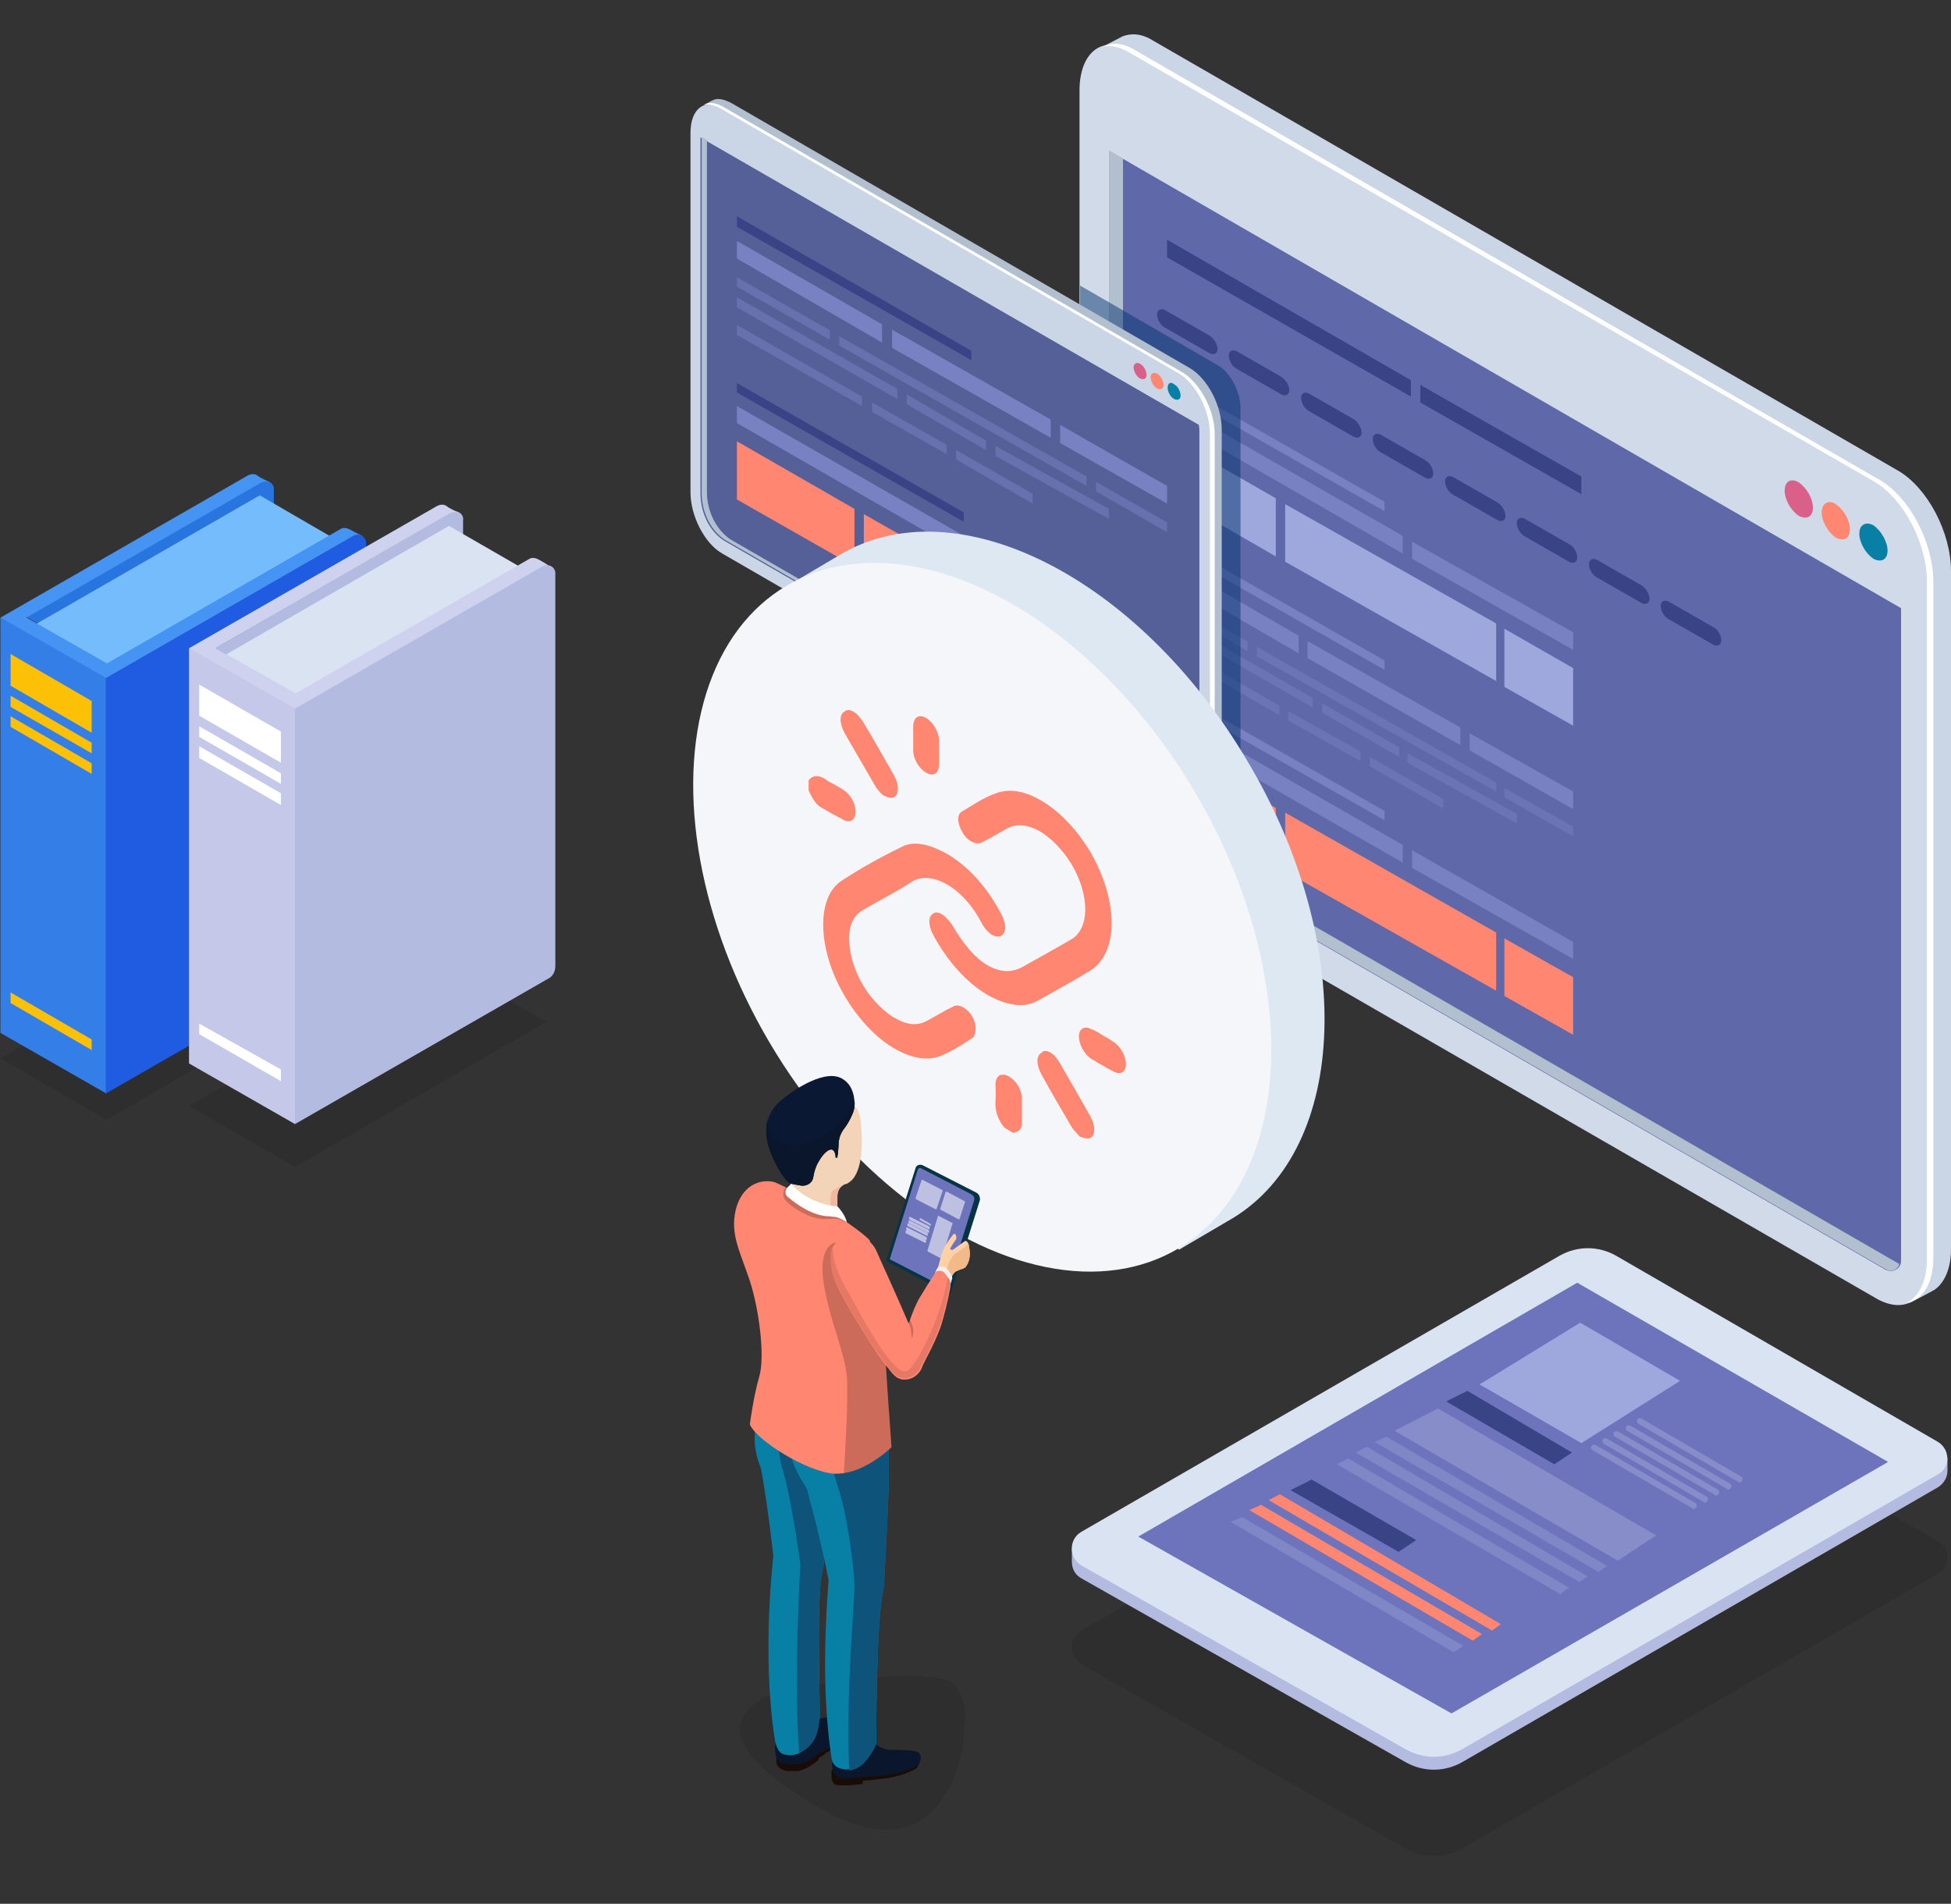 <?xml version="1.0" encoding="utf-8"?>
<!-- Generator: Adobe Illustrator 25.0.0, SVG Export Plug-In . SVG Version: 6.00 Build 0)  -->
<svg version="1.1" id="Layer_1" xmlns="http://www.w3.org/2000/svg" xmlns:xlink="http://www.w3.org/1999/xlink" x="0px" y="0px"
	 viewBox="0 0 332 324" style="enable-background:new 0 0 332 324;" xml:space="preserve">
<rect x="0" y="0" width="332" height="324" fill="#333333" stroke="none"/>
<style type="text/css">
	.st0{opacity:0.1;enable-background:new    ;}
	.st1{fill:#B4BBE1;}
	.st2{fill:#DAE3F2;}
	.st3{fill:#6E74BC;}
	.st4{fill:#9EA8DD;}
	.st5{opacity:0.35;}
	.st6{fill:#394486;}
	.st7{opacity:0.35;fill:#B4BBE1;enable-background:new    ;}
	.st8{opacity:0.35;fill:#9EA8DD;enable-background:new    ;}
	.st9{fill:#FF8671;}
	.st10{fill:#FFFFFF;}
	.st11{fill:#D1DAE8;}
	.st12{fill:#CAD5E5;}
	.st13{fill:#5F69AA;}
	.st14{fill:#B2BFCE;}
	.st15{fill:#0880A5;}
	.st16{fill:#D96088;}
	.st17{fill:#7881C1;}
	.st18{opacity:0.5;}
	.st19{opacity:0.5;fill:#03336E;enable-background:new    ;}
	.st20{fill:#556099;}
	.st21{fill:#2875DF;}
	.st22{fill:#75BCFC;}
	.st23{fill:#4594F4;}
	.st24{fill:#347EE8;}
	.st25{fill:#FCC106;}
	.st26{fill:#205CE2;}
	.st27{fill:#CED2EF;}
	.st28{fill:#C5C8E8;}
	.st29{fill:#DDE8F2;}
	.st30{fill:#F4F6F9;}
	.st31{opacity:0.1;}
	.st32{fill:#190B05;}
	.st33{fill:#0A162B;}
	.st34{fill:#F4D4B8;}
	.st35{fill:#F0B89F;}
	.st36{fill:#063444;}
	.st37{opacity:0.55;fill:#FFFFFF;enable-background:new    ;}
	.st38{fill:#FFD1A4;}
	.st39{fill:#F2BA88;}
	.st40{fill:#EFEFEF;}
	.st41{fill:#0E547A;}
	.st42{opacity:0.2;enable-background:new    ;}
	.st43{fill:#CCCCCC;}
	.st44{fill:#0B1833;}
	.st45{fill:none;stroke:#381E1E;stroke-width:0.698;stroke-miterlimit:10;}
	.st46{fill:#474747;}
</style>
<g>
	<path class="st0" d="M275,230.6l54.8,31.7c2.1,1.3,2.1,4.4,0,5.5l-81,46.8c-3,1.7-6.6,1.7-9.6,0L184,283.2c-2.1-1.3-2.2-4.4,0-5.7
		l81.4-47C268.4,228.8,272,228.8,275,230.6z"/>
	<path class="st1" d="M275,215.9l56.4,32.2c0,0,0,1.2,0,2.2s-0.5,2.1-1.6,2.8l-81,46.8c-3,1.7-6.6,1.7-9.6,0L184,268.6
		c-1.1-0.6-1.6-1.7-1.6-2.8s0-2.2,0-2.2l83.1-47.7C268.4,214.2,272,214.2,275,215.9z"/>
	<path class="st2" d="M275,213.7l54.8,31.7c2.1,1.3,2.1,4.4,0,5.5l-81,46.8c-3,1.7-6.6,1.7-9.6,0L184,266.4c-2.1-1.3-2.2-4.4,0-5.7
		l81.4-47C268.4,212,272,212,275,213.7z"/>
	<polygon class="st3" points="268.4,218.3 321.3,248.8 247,291.6 193.7,261.5 	"/>
	<g>
		<path class="st4" d="M251.8,235.6l17.4,9.9c5.5-4.3,4.6-7.6,0.9-10.1C264,231.4,257.3,232.4,251.8,235.6z"/>
	</g>
	<g class="st5">
		<g>
			<g>
				<path class="st1" d="M288.2,256.8c-0.1,0-0.2,0-0.2-0.1l-17-9.9c-0.2-0.1-0.3-0.4-0.2-0.7c0.1-0.2,0.4-0.3,0.7-0.2l17,9.9
					c0.2,0.1,0.3,0.4,0.2,0.7C288.5,256.7,288.3,256.8,288.2,256.8z"/>
			</g>
		</g>
		<g>
			<g>
				<path class="st1" d="M290.1,255.7c-0.1,0-0.2,0-0.2-0.1l-17-9.9c-0.2-0.1-0.3-0.4-0.2-0.7c0.1-0.2,0.4-0.3,0.7-0.2l17,9.9
					c0.2,0.1,0.3,0.4,0.2,0.7C290.4,255.6,290.3,255.7,290.1,255.7z"/>
			</g>
		</g>
		<g>
			<g>
				<path class="st1" d="M292,254.5c-0.1,0-0.2,0-0.2-0.1l-17-9.9c-0.2-0.1-0.3-0.4-0.2-0.7c0.1-0.2,0.4-0.3,0.7-0.2l17,9.9
					c0.2,0.1,0.3,0.4,0.2,0.7C292.5,254.4,292.2,254.5,292,254.5z"/>
			</g>
		</g>
		<g>
			<g>
				<path class="st1" d="M294.1,253.5c-0.1,0-0.2,0-0.2-0.1l-17-9.9c-0.2-0.1-0.3-0.4-0.2-0.7c0.1-0.2,0.4-0.3,0.7-0.2l17,9.9
					c0.2,0.1,0.3,0.4,0.2,0.7C294.4,253.4,294.2,253.5,294.1,253.5z"/>
			</g>
		</g>
		<g>
			<g>
				<path class="st1" d="M296,252.3c-0.1,0-0.2,0-0.2-0.1l-17-9.9c-0.2-0.1-0.3-0.4-0.2-0.7c0.1-0.2,0.4-0.3,0.7-0.2l17,9.9
					c0.2,0.1,0.3,0.4,0.2,0.7C296.3,252.2,296.2,252.3,296,252.3z"/>
			</g>
		</g>
	</g>
	<polygon class="st6" points="246.1,238.5 264.5,249.2 267.5,247.2 249.7,236.7 	"/>
	<polygon class="st7" points="237.3,243.5 275.3,265.6 281.8,261.3 244.7,239.7 	"/>
	<polygon class="st8" points="233.9,245.4 272,267.5 273.5,266.5 235.9,244.5 	"/>
	<polygon class="st8" points="230.7,247.2 268.7,269.2 270.2,268.3 232.6,246.2 	"/>
	<polygon class="st8" points="227.5,249.2 265.5,271.3 267,270.2 229.4,248.2 	"/>
	<polygon class="st6" points="219.6,253.6 238,264.1 241,262.1 223.2,251.8 	"/>
	<polygon class="st9" points="215.9,255.3 253.9,277.5 255.4,276.4 217.8,254.3 	"/>
	<polygon class="st9" points="212.6,257 250.6,279.2 252.2,278.1 214.6,256.1 	"/>
	<polygon class="st8" points="209.4,259 247.4,281.2 249,280.1 211.4,258.2 	"/>
</g>
<polygon class="st9" points="274,144.6 314.7,167.9 314.7,133.3 274,110.1 "/>
<polygon class="st4" points="274,166.2 314.7,189.4 314.7,171.4 274,148.1 "/>
<polygon class="st4" points="269.1,245.6 251.8,235.6 268.9,225.1 285.9,235 "/>
<g>
	<g>
		<path class="st10" d="M231.1,56.1c0-2.3-3.3-4.3-7.3-4.3c-4,0-7.3,1.9-7.2,4.2c0,2.1,2.8,3.9,6.3,4.2v1.2
			c-0.6,0.1-1.2,0.4-1.2,0.9v4.1c0,0.5,0.7,1,1.6,1h1.2c0.9,0,1.6-0.4,1.6-1v-4.1c0-0.4-0.5-0.7-1.2-0.9v-1.2
			C228.4,60.1,231.1,58.3,231.1,56.1z"/>
		<g>
			<path class="st11" d="M319.5,221.1l-126.9-73.2c-4.9-2.9-8.9-10.4-8.9-17V15.4c0-6.5,3.9-9.6,8.9-6.7l126.9,73.2
				c4.9,2.9,8.9,10.4,8.9,17v115.3C328.4,220.9,324.5,223.8,319.5,221.1z"/>
			<path class="st12" d="M323,80.1L196.2,6.9c-1.9-1.2-3.7-1.3-5.2-0.7c-0.2,0.1-3.6,1.9-3.8,1.9l0,0c1.5-0.7,3.4-0.6,5.5,0.6
				l126.9,73.2c4.9,2.9,8.9,10.4,8.9,17v115.3c0,4.1-1.6,6.8-3.9,7.6c0.2,0,0.4-0.1,0.7-0.2c0.1-0.1,3.8-2,3.9-2.1
				c1.7-1.2,2.8-3.6,2.8-6.9V97.2C332,90.6,328,83,323,80.1z"/>
			<path class="st10" d="M319.9,81.7L193.1,8.5c-2-1.2-3.8-1.3-5.3-0.6c1.3-0.2,2.8,0.1,4.3,1L319,82c4.9,2.9,8.9,10.4,8.9,17v115.3
				c0,3.8-1.4,6.5-3.5,7.4c2.8-0.4,4.6-3.3,4.6-7.7V98.8C328.9,92.2,324.9,84.6,319.9,81.7z"/>
			<path class="st13" d="M188.8,25.7v105.1c0,5.1,2.4,10.1,6.4,12.7l125.5,72.5c0,0,0.1,0.1,0.2,0.1c1.2,0.6,2.6-0.2,2.6-1.5V103.5
				L188.8,25.7z"/>
			<path class="st14" d="M323.2,215.1c-0.1,0-0.2-0.1-0.2-0.1l-125.5-72.5c-3.9-2.6-6.4-7.6-6.4-12.7V27l-2.3-1.4v105.1
				c0,5.1,2.4,10.1,6.4,12.7l125.5,72.5c0,0,0.1,0.1,0.2,0.1C321.8,216.6,323,216.1,323.2,215.1
				C323.3,215.1,323.3,215.1,323.2,215.1z"/>
			<g>
				<path class="st15" d="M316.4,90.8c0,1.6,1.1,3.4,2.4,4.3c1.4,0.7,2.4,0.1,2.4-1.4s-1.1-3.4-2.4-4.3
					C317.5,88.7,316.4,89.3,316.4,90.8z"/>
				<path class="st9" d="M310,87.2c0,1.6,1.1,3.4,2.4,4.3c1.4,0.7,2.4,0.1,2.4-1.4c0-1.6-1.1-3.4-2.4-4.3
					C311.2,85,310,85.6,310,87.2z"/>
				<path class="st16" d="M303.7,83.5c0,1.6,1.1,3.4,2.4,4.3c1.4,0.7,2.4,0.1,2.4-1.4c0-1.6-1.1-3.4-2.4-4.3
					C304.8,81.3,303.7,81.9,303.7,83.5z"/>
			</g>
		</g>
		<g>
			<path class="st6" d="M205.8,57.1l-7.5-4.3c-0.7-0.4-1.4-0.1-1.4,0.7c0,0.9,0.6,1.9,1.4,2.3l7.5,4.3c0.7,0.4,1.4,0.1,1.4-0.7
				C207.2,58.6,206.5,57.5,205.8,57.1z"/>
			<path class="st6" d="M218,64.1l-7.5-4.3c-0.7-0.4-1.4-0.1-1.4,0.7c0,0.9,0.6,1.9,1.4,2.3l7.5,4.3c0.7,0.4,1.4,0.1,1.4-0.7
				C219.4,65.6,218.8,64.6,218,64.1z"/>
			<path class="st6" d="M230.3,71.3l-7.5-4.3c-0.7-0.4-1.4-0.1-1.4,0.7s0.6,1.9,1.4,2.3l7.5,4.3c0.7,0.4,1.4,0.1,1.4-0.7
				C231.7,72.8,231,71.7,230.3,71.3z"/>
			<path class="st6" d="M242.5,78.3l-7.5-4.3c-0.7-0.4-1.4-0.1-1.4,0.7c0,0.9,0.6,1.9,1.4,2.3l7.5,4.3c0.7,0.4,1.4,0.1,1.4-0.7
				C243.9,79.8,243.3,78.7,242.5,78.3z"/>
			<path class="st6" d="M254.8,85.5l-7.5-4.3c-0.7-0.4-1.4-0.1-1.4,0.7c0,0.9,0.6,1.9,1.4,2.3l7.5,4.3c0.7,0.4,1.4,0.1,1.4-0.7
				C256.2,87,255.5,85.9,254.8,85.5z M267,92.6l-7.5-4.3c-0.7-0.4-1.4-0.1-1.4,0.7s0.6,1.9,1.4,2.3l7.5,4.3c0.7,0.4,1.4,0.1,1.4-0.7
				C268.4,94,267.8,93,267,92.6z M279.3,99.6l-7.5-4.3c-0.7-0.4-1.4-0.1-1.4,0.7c0,0.9,0.6,1.9,1.4,2.3l7.5,4.3
				c0.7,0.4,1.4,0.1,1.4-0.7S280.1,100.1,279.3,99.6z M291.5,106.7l-7.5-4.3c-0.7-0.4-1.4-0.1-1.4,0.7c0,0.9,0.6,1.9,1.4,2.3
				l7.5,4.3c0.7,0.4,1.4,0.1,1.4-0.7C292.9,108.2,292.4,107.1,291.5,106.7z"/>
		</g>
		<g>
			<g>
				<g>
					<polygon class="st17" points="197.2,63.5 197.2,65.1 235.6,87 235.6,85.4 					"/>
					<polygon class="st17" points="238.7,91.2 197.2,67.4 197.2,70.3 238.7,94.2 					"/>
					<polygon class="st4" points="217.1,84.8 197.2,73.4 197.2,83.2 217.1,94.7 					"/>
					<polygon class="st4" points="218.7,85.8 218.7,95.6 254.6,115.9 254.6,106.1 					"/>
					<polygon class="st17" points="240.3,95.1 267.7,110.6 267.7,107.6 240.3,92.2 					"/>
					<polygon class="st4" points="256,116.9 267.7,123.5 267.7,113.7 256,107 					"/>
					<polygon class="st6" points="240.1,64.7 198.6,40.8 198.6,43.8 240.1,67.5 					"/>
					<polygon class="st6" points="241.7,68.5 269.1,84.1 269.1,81.1 241.7,65.5 					"/>
				</g>
				<g>
					<polygon class="st17" points="197.2,90.5 197.2,92.1 235.6,114 235.6,112.4 					"/>
					<polygon class="st17" points="221,108.2 197.2,94.4 197.2,97.4 221,111.2 					"/>
					<g class="st18">
						<polygon class="st17" points="219.2,122.6 231.5,129.5 231.5,127.9 219.2,121 						"/>
						<polygon class="st17" points="223.4,118.8 197.2,103.8 197.2,105.4 223.4,120.4 						"/>
						<polygon class="st17" points="212.3,109.2 197.2,100.5 197.2,102.1 212.3,110.8 						"/>
						<polygon class="st17" points="254.6,133.2 213.9,110.1 213.9,111.7 254.6,134.7 						"/>
						<polygon class="st17" points="238.1,128.8 238.1,127.2 225,119.7 225,121.3 						"/>
						<polygon class="st17" points="256,134.1 256,135.7 267.7,142.3 267.7,140.7 						"/>
						<polygon class="st17" points="239.5,129.8 258.1,140.1 258.1,138.5 239.5,128.2 						"/>
						<polygon class="st17" points="197.2,109.9 217.7,121.7 217.7,120.1 197.2,108.3 						"/>
						<polygon class="st17" points="233.1,130.4 245.6,137.6 245.6,136 233.1,128.8 						"/>
					</g>
					<g>
						<polygon class="st17" points="248.5,123.8 222.5,109.1 222.5,112 248.5,126.8 						"/>
						<polygon class="st17" points="250.1,124.8 250.1,127.7 267.7,137.7 267.7,134.7 						"/>
					</g>
				</g>
				<g>
					<polygon class="st17" points="197.2,116.1 197.2,117.7 235.6,139.6 235.6,138 					"/>
					<polygon class="st17" points="238.7,143.8 197.2,120 197.2,123 238.7,146.8 					"/>
					<polygon class="st9" points="217.1,137.5 197.2,126 197.2,135.9 217.1,147.3 					"/>
					<polygon class="st9" points="218.7,138.3 218.7,148.3 254.6,168.6 254.6,158.7 					"/>
					<polygon class="st17" points="240.3,147.7 267.7,163.2 267.7,160.3 240.3,144.7 					"/>
					<polygon class="st9" points="256,169.5 267.7,176.1 267.7,166.3 256,159.7 					"/>
				</g>
			</g>
		</g>
		<g>
			<path class="st19" d="M207.3,62.2l-23.5-13.6v80l23.5,13.6c2.1,1.2,3.8-0.1,3.8-2.9V69.5C211.1,66.7,209.4,63.4,207.3,62.2z"/>
			<path class="st12" d="M200.9,139.3l-78-45.1c-3-1.7-5.4-6.4-5.4-10.4V22.6c0-4.1,2.4-5.9,5.4-4.2l78,45.1c3,1.7,5.4,6.4,5.4,10.4
				v61.2C206.3,139.2,203.9,141,200.9,139.3z"/>
			<path class="st14" d="M202.4,62.6l-78-45.1c-1.2-0.6-2.3-0.9-3.2-0.4c-0.1,0-1.6,0.9-1.7,1l0,0c1-0.4,2.1-0.3,3.4,0.4l78,45.1
				c3,1.7,5.4,6.4,5.4,10.4v61.2c0,2.6-1,4.2-2.4,4.7c0.1,0,0.2,0,0.5-0.2c0.1,0,1.7-1,1.8-1.1c1.1-0.7,1.7-2.2,1.7-4.3V73.1
				C207.9,69,205.5,64.4,202.4,62.6z"/>
			<path class="st10" d="M201.1,63.3l-78-45.1c-1.3-0.7-2.3-0.9-3.3-0.4c0.7-0.1,1.7,0.1,2.7,0.6l78,45.1c3,1.7,5.4,6.4,5.4,10.4
				v61.2c0,2.3-0.9,3.9-2.1,4.6c1.7-0.3,2.9-2,2.9-4.8V73.8C206.7,69.8,204.2,65.1,201.1,63.3z"/>
			<path class="st20" d="M119.2,23.4V84c0,3.2,1.5,6.4,4,8l79.2,45.7c0,0,0.1,0,0.1,0.1c0.7,0.4,1.6-0.1,1.6-1v-63
				c0-0.5,0-1-0.1-1.5L119.2,23.4z"/>
			<path class="st14" d="M203.6,137.6c-0.1,0-0.1-0.1-0.1-0.1l-79.2-45.7c-2.4-1.6-4-4.8-4-8V23.8l-0.9-0.5v60.6c0,3.2,1.5,6.4,4,8
				l79.2,45.7c0,0,0.1,0,0.1,0.1c0.4,0.2,1,0.1,1.3-0.1C203.8,137.6,203.7,137.6,203.6,137.6z"/>
			<g>
				<path class="st15" d="M198.7,66c0,0.7,0.5,1.6,1.1,1.9c0.6,0.3,1.1,0.1,1.1-0.6c0-0.7-0.5-1.6-1.1-1.9
					C199.2,64.9,198.7,65.2,198.7,66z"/>
				<path class="st9" d="M195.8,64.2c0,0.7,0.5,1.6,1.1,1.9c0.6,0.3,1.1,0.1,1.1-0.6c0-0.7-0.5-1.6-1.1-1.9
					C196.3,63.3,195.8,63.5,195.8,64.2z"/>
				<path class="st16" d="M192.9,62.5c0,0.7,0.5,1.6,1.1,1.9c0.6,0.3,1.1,0.1,1.1-0.6s-0.5-1.6-1.1-1.9
					C193.4,61.6,192.9,61.9,192.9,62.5z"/>
			</g>
			<g>
				<polygon class="st6" points="125.4,36.8 125.4,38.6 165.3,61.3 165.3,59.7 				"/>
				<polygon class="st17" points="150.1,55.2 125.4,41 125.4,44 150.1,58.3 				"/>
				<g class="st18">
					<polygon class="st17" points="148.4,70.1 161.1,77.3 161.1,75.7 148.4,68.5 					"/>
					<polygon class="st17" points="152.7,66.2 125.4,50.6 125.4,52.3 152.7,67.9 					"/>
					<polygon class="st17" points="141.2,56.2 125.4,47.2 125.4,48.8 141.2,57.8 					"/>
					<polygon class="st17" points="184.9,81.1 142.8,57.2 142.8,58.8 184.9,82.7 					"/>
					<polygon class="st17" points="167.8,76.6 167.8,75 154.3,67.1 154.3,68.8 					"/>
					<polygon class="st17" points="186.5,82 186.5,83.6 198.6,90.6 198.6,88.9 					"/>
					<polygon class="st17" points="169.4,77.6 188.7,88.3 188.7,86.6 169.4,75.9 					"/>
					<polygon class="st17" points="125.4,57 146.7,69.1 146.7,67.5 125.4,55.3 					"/>
					<polygon class="st17" points="162.7,78.2 175.7,85.7 175.7,84 162.7,76.6 					"/>
				</g>
				<g>
					<polygon class="st17" points="178.8,71.4 151.8,56.1 151.8,59.2 178.8,74.5 					"/>
					<polygon class="st17" points="180.4,72.3 180.4,75.4 198.6,85.7 198.6,82.7 					"/>
				</g>
			</g>
			<g>
				<polygon class="st6" points="125.4,65.2 125.4,66.8 164,88.8 164,87.2 				"/>
				<polygon class="st17" points="167,92.9 125.4,69.1 125.4,72 167,95.9 				"/>
				<polygon class="st9" points="145.4,86.6 125.4,75.1 125.4,85 145.4,96.4 				"/>
				<polygon class="st9" points="147,87.5 147,97.4 182.8,117.8 182.8,107.8 				"/>
				<polygon class="st17" points="168.5,96.9 196,112.3 196,109.4 168.5,93.9 				"/>
				<polygon class="st9" points="184.4,118.6 196,125.2 196,115.4 184.4,108.8 				"/>
			</g>
		</g>
	</g>
	<g>
		<polygon class="st0" points="0.1,180.1 18.1,190.6 60.9,165.9 43,155.5 		"/>
		<path class="st21" d="M44.5,82l-40,23l13.5,7.8l28.6-23.3v-6.2C46.7,82.2,45.4,81.5,44.5,82z"/>
		<polygon class="st22" points="4.4,107.2 44.2,84.3 58.5,92.6 18.8,115.5 		"/>
		<path class="st23" d="M59.7,90.2c-0.5-0.3-1.2-0.5-1.7-0.2l-39.8,22.9l-13.7-7.8l40-23c0.4-0.2,0.9-0.2,1.3-0.1l0,0
			c0,0-1.4-0.6-1.9-1s-1.1-0.4-1.7-0.1L0.1,105.1v70.7l15.8-9.1v18.2l43-24.7c0.9-0.4,1.3-1.3,1.3-2.2l1.4-66.8
			C61.5,91.1,60.2,90.5,59.7,90.2z"/>
		<polygon class="st24" points="18.1,115.4 0.1,105.1 0.1,175.8 18.1,186.1 		"/>
		<polygon class="st25" points="15.6,119.3 1.8,111.3 1.8,116.7 15.6,124.7 		"/>
		<polygon class="st25" points="15.6,126.4 1.8,118.4 1.8,120.3 15.6,128.2 		"/>
		<polygon class="st25" points="15.6,129.9 1.8,121.9 1.8,123.7 15.6,131.7 		"/>
		<polygon class="st25" points="15.6,176.9 1.8,168.9 1.8,170.7 15.6,178.7 		"/>
		<path class="st26" d="M60.1,91.2l-42.1,24.2v70.7l43-24.7c0.9-0.4,1.3-1.3,1.3-2.2V92.5C62.3,91.3,61.1,90.6,60.1,91.2z"/>
	</g>
	<g>
		<polygon class="st0" points="32.2,188.2 50.2,198.6 93,173.9 75.2,163.6 		"/>
		<path class="st1" d="M76.6,87.3l-39.9,23l13.5,7.8l28.6-23.3v-6.2C79,87.4,77.7,86.6,76.6,87.3z"/>
		<polygon class="st2" points="36.7,112.4 76.4,89.5 90.8,97.8 51,120.6 		"/>
		<path class="st27" d="M91.8,95.3c-0.5-0.3-1.2-0.5-1.7-0.2L50.3,118l-13.6-7.7l40-23c0.4-0.2,0.9-0.2,1.3-0.1l0,0
			c0,0-1.4-0.6-1.9-1s-1.1-0.4-1.7-0.1l-42.2,24.2V181l15.8-9.1v18.2l43-24.7c0.9-0.4,1.3-1.3,1.3-2.2l1.4-66.6
			C93.6,96.3,92.5,95.7,91.8,95.3z"/>
		<polygon class="st28" points="50.2,120.6 32.2,110.3 32.2,181 50.2,191.3 		"/>
		<polygon class="st10" points="47.8,124.5 33.9,116.5 33.9,121.8 47.8,129.8 		"/>
		<polygon class="st10" points="47.8,131.6 33.9,123.6 33.9,125.4 47.8,133.4 		"/>
		<polygon class="st10" points="47.8,135 33.9,127 33.9,129 47.8,137 		"/>
		<polygon class="st10" points="47.8,182 33.9,174.2 33.9,176 47.8,184 		"/>
		<path class="st1" d="M92.3,96.4l-42.1,24.2v70.7l43-24.7c0.9-0.4,1.3-1.3,1.3-2.2V97.7C94.6,96.5,93.3,95.8,92.3,96.4z"/>
	</g>
	<g>
		<g>
			<path class="st29" d="M212.2,129.4c-18.4-31.1-49.5-46.9-69.4-34.9l-9.8,5.8l67.6,112.4l9.2-5.4
				C229.5,195.3,230.8,160.5,212.2,129.4z"/>
			
				<ellipse transform="matrix(0.861 -0.509 0.509 0.861 -56.13 106.839)" class="st30" cx="167.1" cy="156" rx="42" ry="65.5"/>
		</g>
		<g>
			<g>
				<path class="st9" d="M161.3,145.4c3.5,2.1,6.6,5.5,9,10c1,1.8,1,3.4,0,3.9c-0.4,0.2-0.9,0.1-1.5-0.2c-0.6-0.4-1.3-1.1-1.8-2.1
					c-1.5-2.9-3.7-5.3-5.9-6.5c-2.1-1.2-4.3-1.5-6-0.4c-2.7,1.8-5.6,3.2-8.3,4.8c-2.2,1.3-2.8,4-1.9,8c1,3.9,3.1,7.1,6.1,9.5
					c0.5,0.4,0.9,0.7,1.4,0.9c2,1.2,3.8,1.3,5.4,0.4c1.5-0.8,2.9-1.7,4.4-2.4c0.5-0.3,1.2-0.2,1.8,0.2c1,0.6,1.8,1.7,2,3.1
					c0.1,0.8-0.1,1.8-0.6,2.1c-1.7,1.1-3.4,2.2-5.3,3c-2.3,0.9-5,0.4-7.8-1.2c-3.2-1.8-6.4-5.2-8.8-9.4c-4.4-7.7-4.6-16.4-0.3-19.2
					c3.2-2.1,6.6-4,10.1-5.7C155.4,143,158.1,143.6,161.3,145.4z"/>
			</g>
			<g>
				<path class="st9" d="M145.2,121.1c0.6,0.3,1.1,0.9,1.7,1.8c1.8,3,3.5,6,5.2,9c0.7,1.3,0.9,2.4,0.5,3.3c-0.4,0.7-1.1,0.8-2.4,0.1
					c-0.3-0.3-0.9-0.9-1.3-1.6c-1.7-2.9-3.4-5.9-5.1-8.8c-1-1.8-1-3.3-0.1-3.8C144.1,120.7,144.7,120.8,145.2,121.1z"/>
			</g>
			<g>
				<path class="st9" d="M140.3,132.5c0.1,0.1,0.3,0.2,0.4,0.3c0.3,0.2,0.6,0.4,0.9,0.5c0.2,0.1,0.5,0.3,0.7,0.4
					c0.2,0.1,0.5,0.3,0.7,0.4c0.2,0.1,0.3,0.2,0.5,0.3c1.2,0.8,2.1,2.3,2.1,3.7c0,1.4-0.9,2.1-2.1,1.4c-0.6-0.3-1.1-0.6-1.7-0.9
					c-0.7-0.4-1.4-0.8-2.1-1.2c-1-0.6-1.6-1.8-2.1-2.9c0-0.6,0-1.1,0-1.7C138.3,131.9,139.2,131.9,140.3,132.5z"/>
			</g>
			<g>
				<path class="st9" d="M171.7,183.2C171.7,183.2,171.7,183.2,171.7,183.2c1.3,0.8,2.2,2.3,2.2,3.8c0,1.4,0,2.7,0,4.1
					c0,1.3-0.7,1.5-1.5,1.7c-0.5-0.3-1-0.6-1.5-0.9c-1.2-1.5-1.6-3-1.5-4.5c0.1-1,0-2,0-3C169.5,183,170.4,182.5,171.7,183.2z"/>
			</g>
			<g>
				<path class="st9" d="M187.5,176.1c0.7,0.4,1.4,0.8,2.1,1.3c1.1,0.7,2,2.4,2,3.7c0,1.3-0.9,1.9-2,1.3c-0.3-0.1-0.5-0.3-0.8-0.4
					c-0.4-0.2-0.8-0.5-1.2-0.7c-0.4-0.2-0.8-0.4-1.2-0.7c-0.2-0.1-0.5-0.3-0.7-0.4c-1.2-0.8-2-2.3-2.1-3.6c-0.1-1.4,0.8-2.1,2-1.5
					C186.2,175.3,186.9,175.7,187.5,176.1z"/>
			</g>
			<g>
				<path class="st9" d="M178.7,179.1c0.6,0.3,1.2,1,1.7,1.9c1.7,2.9,3.4,5.9,5.1,8.9c0.7,1.3,0.9,2.4,0.5,3.3
					c-0.4,0.7-1.1,0.7-2.3,0.2c-0.3-0.4-1-1-1.4-1.7c-1.7-2.9-3.4-5.8-5-8.7c-1-1.8-1-3.3-0.1-3.8
					C177.6,178.7,178.1,178.8,178.7,179.1z"/>
			</g>
			<g>
				<path class="st9" d="M157.6,122.2C157.6,122.2,157.7,122.2,157.6,122.2c1.2,0.7,2.1,2.3,2.2,3.7c0,0.7,0,1.5,0,2.2
					c0,0.7,0,1.4,0,2.1c-0.1,1.5-1,2-2.2,1.3c0,0,0,0,0,0c-1.2-0.7-2.2-2.3-2.2-3.8c0-1.4,0-2.8,0-4.2
					C155.5,122,156.4,121.5,157.6,122.2z"/>
			</g>
			<g>
				<path class="st9" d="M177.1,136.2c3.3,1.9,6.6,5.4,8.9,9.6c4.4,8.2,4.2,16.5-0.5,19.4c-2.9,1.8-5.9,3.4-8.9,5.1
					c-2.3,1.3-5.2,0.9-8.6-1c-3.5-2.1-6.6-5.5-9.1-10c-1-1.8-1-3.4,0-3.9c0.4-0.2,0.9-0.1,1.4,0.2c0.6,0.4,1.3,1.1,1.9,2.1
					c1.9,3.2,3.9,5.5,5.9,6.6c2.1,1.2,4.1,1.3,6,0.2c2.8-1.6,5.6-3.1,8.3-4.7c3.4-2.1,2.9-8.7-0.9-14c-1.4-1.9-2.9-3.3-4.5-4.3
					c-1.9-1.1-3.9-1.4-5.4-0.6c-1.4,0.7-2.6,1.5-4,2.2c-0.2,0.1-0.5,0.3-0.8,0.4c-0.5,0.1-1,0-1.5-0.3c-0.6-0.3-1.2-0.9-1.6-1.7
					c-0.8-1.4-0.9-2.9,0-3.4c1.9-1.1,3.7-2.4,5.8-3.1C171.9,134.1,174.5,134.7,177.1,136.2z"/>
			</g>
		</g>
	</g>
	<g>
		<g>
			<g class="st31">
				<path d="M163.6,298.5c0.4-1.8,0.5-3.7,0.6-5.7c0.1-3.2-0.7-6.7-4.4-7.2c-5.6-0.9-11.7-0.2-17.2,0.7c-4.7,0.7-10.8,0.7-14.5,3.9
					c-5.9,4.9,1.7,11.1,5.7,13.9c7.8,5.3,19.1,12.2,26.4,2.3C162,304,162.9,301.2,163.6,298.5z"/>
			</g>
			<path class="st32" d="M132.1,299.8L132.1,299.8v0.1c0,0,0,0,0,0.1c0.1,0.3,0.4,1.2,1.9,1.4c0.1,0,0.2,0,0.3,0h0.1
				c0.3,0,0.6,0,1.1,0c0.1,0,0.2,0,0.3,0c1.6-0.3,3-1.5,3.4-1.8c0.1-0.1,0.1-0.1,0.1-0.1v-0.3c0,0,1.1-0.6,1.4-1
				c1.2-0.6,2.8-1.3,4.4-2c0.5-0.2,0.9-0.5,1.1-0.7l0.1-0.1l0.1-0.1l0.1-0.1c0.1-0.1,0.1-0.2,0.2-0.2c0,0,0-0.1,0.1-0.1
				c0,0,0-0.1,0.1-0.1v-0.1l0,0c0.1-0.2,0.1-0.4,0.1-0.6v-1.1l-9.6,3.9l-5.2,1.9L132.1,299.8z"/>
			<path class="st33" d="M137.8,292.6c0,0,1.6-0.1,4.3-0.5s4.5-0.5,4.8,0.2s0.4,1.6-1.9,3.2c-2.3,1.6-4.2,1.8-6.1,3.3
				c-1.4,1.2-2.7,1.4-4,1.5c-1.4,0.1-2.3-0.4-2.7-1c-0.7-1.3,0-3.8,0-3.8"/>
			<path class="st32" d="M141.5,301.2v1.3c0,0.4,0.2,1,0.6,1.2c0.2,0.1,0.3,0.1,0.5,0.1c1.6,0.2,4.2-0.2,4.2-0.2v-0.5
				c0,0,0.9-0.1,3.5-0.4c2.8-0.3,4.6-1.2,5.4-1.6c0.4-0.2,0.6-0.6,0.6-1.1v-1l-10.3,1.8L141.5,301.2z"/>
			<path class="st33" d="M148.9,296.7c0,0,1.2,1.1,2.6,1.1c1.4,0,3.9,0,4.7,0.4c0.3,0.2,0.5,0.5,0.5,0.9c0,0.3-0.1,0.6-0.3,1.1
				c-0.5,0.7-3.9,1.8-6.5,2c-2.6,0.2-2.7,0.2-3.9,0.3c-1.2,0.2-2.4,0.3-3.3-0.1c-1.3-0.6-1.4-2.7-0.6-3.9
				C142.7,297.2,148.9,296.7,148.9,296.7z"/>
			<path class="st34" d="M134.8,201l-0.2,0.5l0.3,1.6l5.1,2.6h0.3l0.9-0.1l1.3-0.2v-1.8c0-1,0.5-1.8,1.4-2.1h0.1
				c0.3-0.1,0.5-0.3,0.9-0.6l0.1-0.1c1-1.1,1.9-3.4,1.6-8.5c0-0.9-0.2-2.5-0.6-3.3c-0.7-1.4-2.3-2.3-5.6-1.5
				c-5.4,1.5-7.9,3.9-8.1,6.2C131.7,195.7,134.8,201,134.8,201z"/>
			<path class="st35" d="M142.5,205.4v-1.8c0-1,0.5-1.8,1.4-2.1c-0.3,0.1-1.1,0.5-2.2,1.1c-0.4,0.2-0.4,1.7-0.4,3L142.5,205.4z"/>
			<g>
				<g>
					<path class="st36" d="M150.8,214.6l10.9,5.7l5-15.9c0.2-0.5-0.1-1.2-0.5-1.4l-9.2-4.7c-0.5-0.2-1.1,0-1.2,0.5L150.8,214.6z"/>
					<path class="st3" d="M151.4,214.3l9.7,5l4.6-14.8c0.2-0.6,0.1-1-0.5-1.3l-8.5-4.4c-0.2-0.1-0.4,0-0.5,0.2L151.4,214.3z"/>
					<path class="st37" d="M160.1,205.9l3,1.6c0.1,0,0.2,0,0.2-0.1l0.9-2.8c0-0.1,0-0.1-0.1-0.2l-3-1.6c-0.1,0-0.2,0-0.2,0.1
						l-0.9,2.8C160,205.8,160,205.9,160.1,205.9z M157.9,213l2.3,1.2c0.1,0,0.1,0,0.1-0.1l1.8-5.9c0-0.1,0-0.1-0.1-0.1l-2.3-1.2
						c-0.1,0-0.1,0-0.1,0.1l-1.8,5.9C157.8,212.9,157.9,212.9,157.9,213z M156.5,207.6l1.8,1c0,0,0.1,0,0.1-0.1v-0.1v-0.1l-1.8-1
						c0,0-0.1,0-0.1,0.1v0.1C156.5,207.6,156.5,207.6,156.5,207.6z M158,209.2c0.1,0,0.2,0,0.2-0.1v-0.2c0-0.1,0-0.1-0.1-0.2
						l-3.2-1.6c-0.1,0-0.2,0-0.2,0.1v0.2c0,0.1,0,0.1,0.1,0.2 M154.7,208.2l3.2,1.6c0.1,0,0.2,0,0.2-0.1v-0.2c0-0.1,0-0.1-0.1-0.2
						l-3.2-1.6c-0.1,0-0.2,0-0.2,0.1v0.2C154.6,208.1,154.6,208.1,154.7,208.2z M154.5,208.7l3.2,1.6c0.1,0,0.2,0,0.2-0.1V210
						c0-0.1,0-0.1-0.1-0.2l-3.2-1.6c-0.1,0-0.2,0-0.2,0.1v0.2C154.4,208.6,154.4,208.7,154.5,208.7z M154.3,209.4l3.2,1.6
						c0.1,0,0.2,0,0.2-0.1v-0.2c0-0.1,0-0.1-0.1-0.2l-3.2-1.6c-0.1,0-0.2,0-0.2,0.1v0.2C154.2,209.2,154.3,209.4,154.3,209.4z
						 M154.2,209.9l3.2,1.6c0.1,0,0.2,0,0.2-0.1v-0.2c0-0.1,0-0.1-0.1-0.2l-3.2-1.6c-0.1,0-0.2,0-0.2,0.1v0.2
						C154.1,209.8,154.1,209.9,154.2,209.9z M155.9,204.1l3.3,1.7c0.1,0,0.2,0,0.2-0.1l1-3c0-0.1,0-0.2-0.1-0.2l-3.3-1.7
						c-0.1,0-0.2,0-0.2,0.1l-1,3C155.8,204,155.9,204.1,155.9,204.1z"/>
				</g>
				<path class="st38" d="M159.3,217l1.8,1.5l0.3,0.3c0,0,0.4-1.7,1.1-2.3c0.2-0.2,1-0.5,1.4-0.6c0.2-0.1,0.4-0.2,0.5-0.4
					c0.3-0.4,0.9-1.5,0.5-3.3c0-0.3-0.1-0.5-0.2-0.7l0,0c-0.2-0.4-0.5-0.3-0.5-0.3s-1.2,0.9-1.5,1.1c-0.3,0.2-0.6,0.6-1,0.3
					c-0.1-0.1,0.7-1.3,1-1.7c0.2-0.5-0.2-1.1-0.4-0.9s-1.4,1.7-1.9,3C160,214.1,159.3,217,159.3,217z"/>
				<path class="st39" d="M160.7,217.2l0.4,1.3l0.3,0.3c0,0,0.4-1.7,1.1-2.3c0.2-0.2,1-0.5,1.4-0.6c0.2-0.1,0.4-0.2,0.5-0.4
					c0.3-0.4,0.9-1.5,0.5-3.3c0-0.3-0.1-0.5-0.2-0.7l0,0c0,0,0,0.3-0.5,0.7s-1.2,0.9-1.6,1.1c-0.3,0.2-0.9,1-1.2,1.8
					C161.2,215.7,160.7,217.2,160.7,217.2z"/>
				<path class="st40" d="M161.7,218.7l0.3-1c0.1-0.2,0-0.4,0-0.5c-0.2-0.3-0.5-1-0.9-1.3c-0.4-0.4-1.1-0.5-1.5-0.2
					c-0.1,0.1-0.3,0.5-0.4,0.7c-0.1,0.2-0.1,0.9-0.1,0.9c0,0.1,0.6,1,0.7,1.1C160,218.4,161.7,218.7,161.7,218.7z"/>
			</g>
			<path class="st15" d="M129.5,249.9c1.2,6.6,2.1,14.9,2.1,14.9s-2,16.5,0.2,30.9c0.1,0.6,0.3,2.1,1.2,2.7c0.5,0.3,1.8,0.5,2.9,0
				c0,0,0.1,0,0.1-0.1c3.4-1.8,3.1-4.3,3.5-5.9c0-6.4-0.6-22.2,0.6-25.6l1.2-14l-0.4-10h-12.2l0,0h-0.1
				C128.7,242.8,127.7,245.6,129.5,249.9z"/>
			<path class="st41" d="M133.2,250.2c1.2,3.7,2.7,13.6,3,16.1c0,0-1.2,19-0.2,32.1c3.4-1.8,3.1-4.3,3.5-5.9
				c0-6.4-0.6-22.2,0.6-25.6l1.2-14l-0.4-10h-8.4C132.6,242.8,132,246.3,133.2,250.2z"/>
			<path class="st15" d="M134.1,246.1c0.4,1.7,1.2,4.2,2.7,6.4c0.2,0.3,0.4,0.7,0.6,1.1c0,0.2,0.6,2.5,1.4,5.4
				c0.7,3,1.6,6.7,2.2,9.9c-0.3,4.1-1.4,18.1,0.5,30.3c0.1,0.9,0.7,1.6,1.6,1.8c0.4,0.1,0.9,0.2,1.4,0.1c0.3,0,0.7-0.1,1.2-0.3
				c2-0.9,3.4-4.1,3.4-4.1s0-20.3,1.1-25.5c0.2-1.1,0.3-2,0.3-3.1c0.2-3.2,0.5-9.2,0.6-11.6c0.2-4.8,0.2-8.8,0.1-10.7l-10,0.1
				L134.1,246.1z"/>
			<path class="st41" d="M141.2,246.1c0,0.6,0.1,1,0.1,1s0.1,2.6,1.4,6.3s2.6,12.8,2.7,16.1c0.1,3.1-1.5,17.8-0.9,31.8
				c0.3,0,0.7-0.1,1.2-0.3c2-0.9,3.4-4.1,3.4-4.1s0-20.3,1.1-25.5c0.2-1.1,0.3-2,0.3-3.1c0.2-3.2,0.5-9.2,0.6-11.6
				c0.2-4.8,0.2-8.8,0.1-10.7L141.2,246.1z"/>
			<path class="st9" d="M127.6,218c1.6,4.9,2.6,12.9,1.6,16.3c-1,3.4-1.6,8.1-1.6,8.1c1,2.6,9.5,8,14.3,8.4c0.5,0,1.2,0,1.7-0.1
				c4.2-0.6,8.1-4.4,8.1-4.4s-1-13.8-1.5-22.6c-0.4-5.9-1.3-9.5-1.8-11.3c-0.3-0.9-0.4-1.3-0.4-1.3c-0.5-0.6-2-1.8-3.9-3.1l0,0
				c-1.3-0.9-2.8-1.8-4.3-2.7l0,0c-1.9-1.2-3.9-2.2-5.5-3c-0.2-0.1-0.3-0.2-0.5-0.2c-1.1-0.5-2-1-2.4-1c-2.2-0.4-5.2,0.7-6.2,4.8
				C124.2,210.1,126,213.1,127.6,218z"/>
			<path class="st42" d="M144.1,234.2c0.3,3.7-0.3,13.1-0.5,16.5c4.2-0.6,8.1-4.4,8.1-4.4s-1-13.8-1.5-22.6
				c-0.4-5.9-1.3-9.5-1.8-11.3c-0.4-0.5-0.7-0.9-0.7-0.9H142c0,0-2.9,0.6-1.8,7.1C141.3,225.2,143.6,229.6,144.1,234.2z"/>
			<path class="st43" d="M169.3,191.8"/>
			<path class="st42" d="M133.6,204.2c0.9,1.2,3.8,2.8,5.2,3.1c1.4,0.3,2.6,0.1,3.2,0.1c1,0,1.6,0.5,1.9,0.6l0,0l0,0l-0.9-1.3
				l-1-0.6c0,0-1.4-0.5-1.7-0.6c-0.1,0-0.4-0.1-0.7-0.1l0,0c-0.9-0.1-2-0.2-2.2-0.2s-2.4-1.5-2.6-1.6c0,0-0.4-0.7-0.7-1.3
				c-0.2-0.1-0.3-0.2-0.5-0.2C133.4,202.5,133,203.3,133.6,204.2z"/>
			<path class="st44" d="M130.5,193.8c0.4,2.8,2.9,7.2,4,7.6c0.7,0.2,1.4,0.3,2,0.4c1,0,1.8-0.6,1.9-1.5c0.1-0.7,0.4-1.8,0.9-2.6
				c0.9-1.6,1.9-2.3,2.4-2s0.5,1.3,0.5,1.3h0.3c0,0,0-0.3,0.1-0.7c0-0.4,0.1-1,0.1-1.4c0-1.1,0.3-2,1-2.9c0.4-0.5,0.9-1.3,1.4-2.5
				c0.3-0.7,0.4-1.5,0.3-2.2l0,0c-0.2-2.1-1.1-3.1-1.9-3.6c-2.8-2-8.4,1.7-10.5,3.5c-1.2,1-1.9,2-2.3,3.3l0,0
				C130.4,191.4,130.3,192.5,130.5,193.8z"/>
			<path class="st10" d="M134.1,202l0.5-0.5c3.4,3.7,7.9,3.8,7.9,3.8s1.3,1.3,1.6,2.7l-0.7-0.4c-0.4-0.2-0.7-0.4-1.3-0.5
				c-0.3,0-0.9-0.1-0.9-0.1c-2.8,0-5.6-2-7-3.2C133.5,203.4,133.5,202.5,134.1,202z"/>
			<path class="st45" d="M161.5,217.6"/>
			<path class="st45" d="M166.9,204.8"/>
			<path class="st46" d="M146.7,295.1c0,0.1-0.1,0.2-0.2,0.2C146.6,295.3,146.7,295.2,146.7,295.1z"/>
			<path class="st46" d="M146.5,295.5l0.1-0.1C146.5,295.4,146.4,295.5,146.5,295.5C146.4,295.6,146.4,295.5,146.5,295.5z"/>
			<path class="st9" d="M141.5,216.2c0.5,3.1,6.4,12,6.7,12.5c1.1,1.7,2.1,3.2,3,4.2l0,0c0.7,1,1.4,1.6,1.8,1.7c0.1,0,0.1,0,0.2,0.1
				c1.8,0.4,3.2-0.7,3.7-2c0.4-1.1,1.9-3.5,3.1-6.7c0.7-2.1,1.3-4.7,1.7-6.8c0.1-0.5,0.1-1.1-0.2-1.5c0,0,0-0.1-0.1-0.1
				c-0.3-0.5-0.7-1.2-1.2-1.3c-0.7-0.1-0.9,0.1-0.9,0.1s-1.4,2.1-2.4,3.8c-0.9,1.3-1.8,3.6-2.1,4.6c-0.1,0.3-0.2,0.4-0.2,0.4
				c-1.9-4.5-4.5-10.1-5.5-12.4c-1.3-2.8-5.1-3.4-7-1.1c0,0,0,0.1-0.1,0.1c-0.1,0.1-0.2,0.3-0.3,0.5l0,0l0,0
				C141.6,212.4,141,213.3,141.5,216.2z"/>
			<path class="st33" d="M130.5,193.8c0.4,2.8,2.9,7.2,4,7.6c0.7,0.2,1.4,0.3,2,0.4c1,0,1.8-0.6,1.9-1.5c0.1-0.7,0.4-1.8,0.9-2.6
				c0.9-1.6,1.9-2.3,2.4-2s0.5,1.3,0.5,1.3h0.3c0,0,0-0.3,0.1-0.7c0-0.4,0.1-1,0.1-1.4c0-1.1,0.3-2,1-2.9c0.4-0.5,0.9-1.3,1.4-2.5
				c0.3-0.7,0.4-1.5,0.3-2.2c-0.3,0.6-2.6,6-8.8,7.2c-6.6,1.4-6-3.8-6-4.2C130.4,191.4,130.3,192.5,130.5,193.8z"/>
			<path class="st42" d="M154.8,224.6c-0.1,0.3-0.2,0.4-0.2,0.4s0.6,1.3,0.5,2.8C155.2,227.8,155.9,226.3,154.8,224.6z"/>
			<path class="st0" d="M141.7,212.3L141.7,212.3c0,0-0.2,2.6,2.2,6.8c2.4,4.3,7.7,14.6,10.2,14.3c1.4-0.1,4.4-6.5,5.4-9.5
				c0.9-2.3,1.6-5.4,1.8-6.6c0,0,0,0.1,0.1,0.1c0.3,0.4,0.3,1,0.2,1.5c-0.5,2.1-1,4.7-1.7,6.8c-1.2,3.2-2.6,5.7-3.1,6.7
				c-0.5,1.3-1.9,2.5-3.7,2l0,0c-0.1,0-0.1,0-0.2-0.1c-0.4-0.1-1.1-0.7-1.8-1.7l0,0c-0.9-1.1-1.9-2.6-3-4.2
				c-0.2-0.3-6.2-9.4-6.7-12.5C141,213.3,141.6,212.4,141.7,212.3z"/>
		</g>
	</g>
</g>
</svg>
